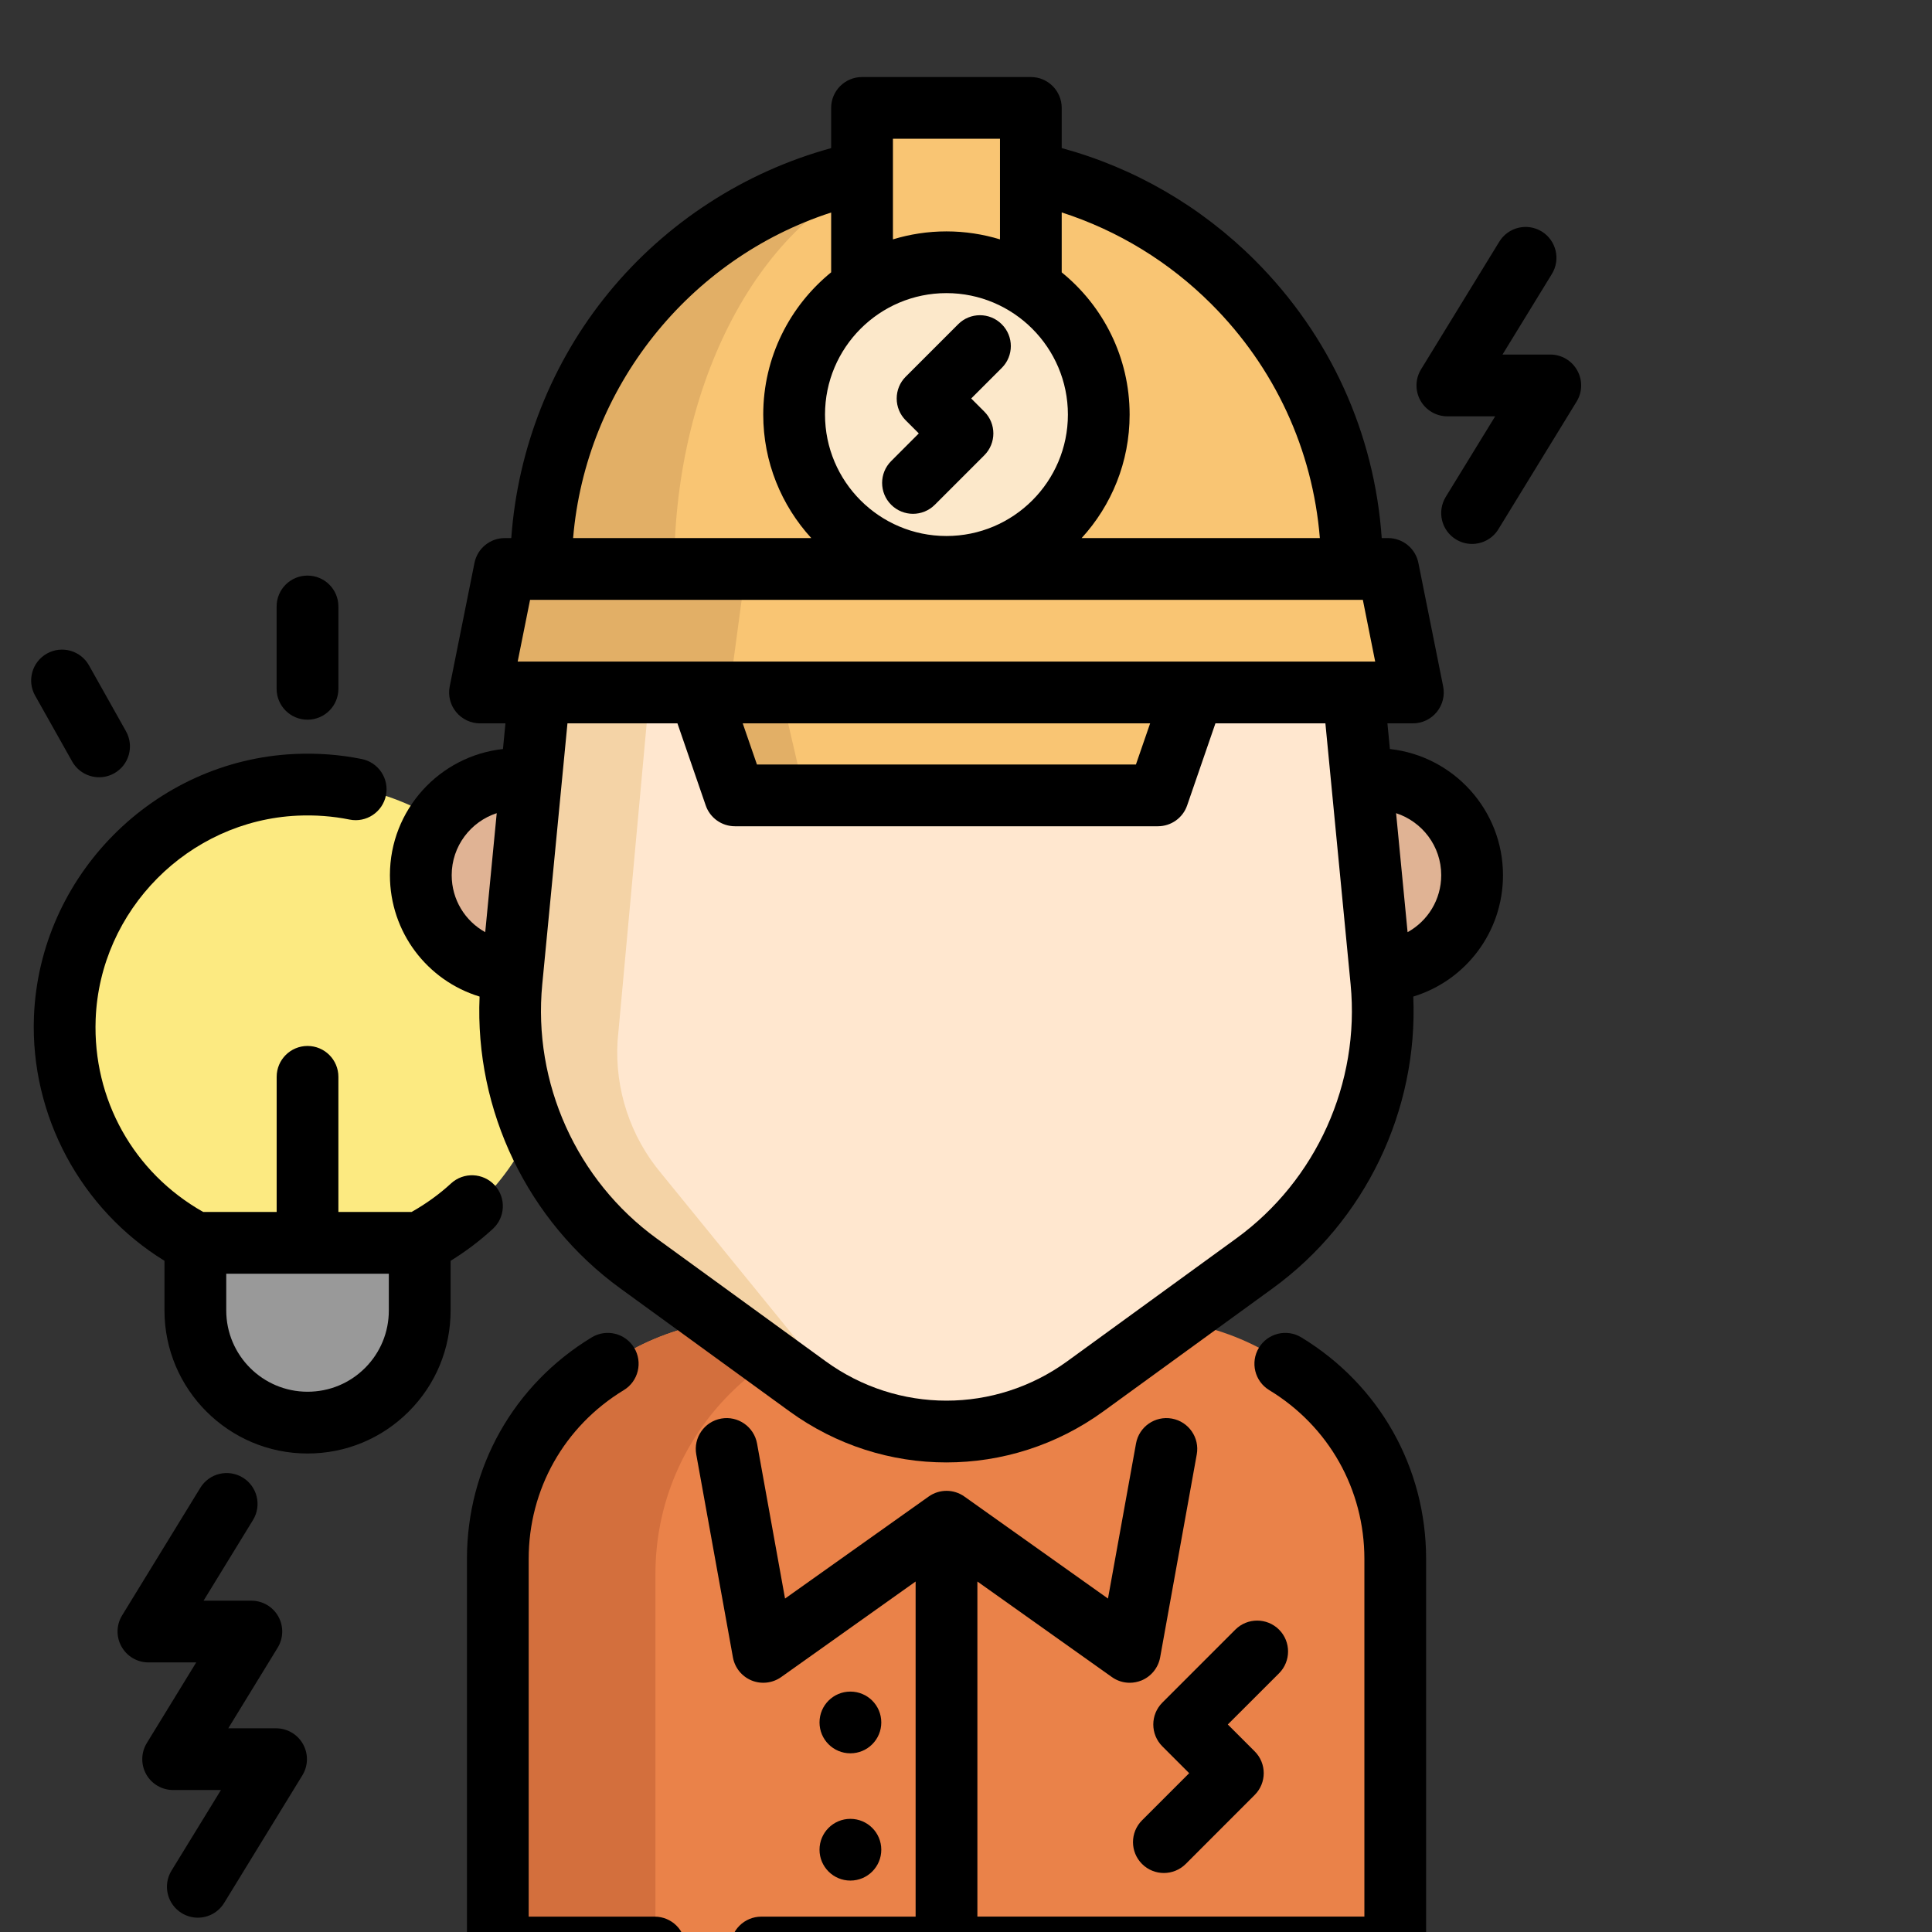 <svg width="39" height="39" viewBox="0 0 39 39" fill="none" xmlns="http://www.w3.org/2000/svg">
<rect x="0" y="0" width="39" height="39" fill="#333333" stroke="none"/>
<g>
<path d="M6.249 25.671C8.969 25.671 11.174 23.466 11.174 20.746C11.174 18.026 8.969 15.821 6.249 15.821C3.529 15.821 1.324 18.026 1.324 20.746C1.324 23.466 3.529 25.671 6.249 25.671Z" fill="#FCEA81"/>
<path d="M10.362 19.602C9.332 19.557 8.512 18.707 8.512 17.665C8.512 16.595 9.379 15.727 10.45 15.727C10.547 15.727 10.642 15.733 10.735 15.747L10.362 19.602Z" fill="#E0B394"/>
<path d="M27.882 19.602C28.913 19.557 29.734 18.707 29.734 17.665C29.734 16.595 28.865 15.727 27.794 15.727C27.698 15.727 27.602 15.734 27.51 15.747L27.882 19.602Z" fill="#E0B394"/>
<path d="M23.041 26.627H15.204C12.366 26.627 10.065 28.928 10.065 31.766V39.311H28.181V31.766C28.181 28.928 25.88 26.627 23.041 26.627Z" fill="#EA8249"/>
<path d="M18.371 26.627H15.204C12.366 26.627 10.065 28.928 10.065 31.767V39.311H13.231V31.767C13.231 28.928 15.532 26.627 18.371 26.627Z" fill="#D36F3D"/>
<path d="M16.318 27.983L12.907 25.505C11.104 24.195 10.129 22.029 10.344 19.812L10.935 13.689C11.343 9.472 14.887 6.254 19.123 6.254C23.36 6.254 26.904 9.472 27.311 13.689L27.903 19.812C28.117 22.029 27.142 24.195 25.339 25.505L21.928 27.983C20.256 29.198 17.991 29.198 16.318 27.983Z" fill="#FFE7CF"/>
<path d="M12.466 21.02C12.409 21.99 12.724 22.944 13.349 23.688L16.915 28.069C17.101 28.291 17.312 28.477 17.54 28.626C17.112 28.476 16.699 28.262 16.318 27.985L12.907 25.507C11.104 24.197 10.129 22.032 10.344 19.813L10.935 13.691C11.338 9.515 14.817 6.318 19 6.258C16.424 6.32 13.506 8.748 13.354 11.335L12.466 21.02Z" fill="#F4D3A6"/>
<path d="M28.039 11.484H27.308C27.308 9.224 26.393 7.178 24.911 5.696C23.812 4.597 22.403 3.81 20.827 3.476H20.826V2.177H17.419V3.476C13.716 4.26 10.937 7.548 10.937 11.484H10.207L9.707 13.977H14.137L14.853 16.055H23.392L24.109 13.977H28.539L28.039 11.484Z" fill="#F9C573"/>
<path d="M14.137 13.979L14.853 16.056H16.247L15.765 13.979H14.137Z" fill="#E2AF66"/>
<path d="M13.61 11.484C13.61 7.548 15.482 4.26 17.975 3.477V2.177H17.419V3.476C13.716 4.26 10.937 7.548 10.937 11.484H10.207L9.707 13.977H14.72L15.056 11.484H13.61V11.484Z" fill="#E2AF66"/>
<path d="M19.124 11.484C20.822 11.484 22.198 10.107 22.198 8.409C22.198 6.711 20.822 5.334 19.124 5.334C17.425 5.334 16.049 6.711 16.049 8.409C16.049 10.107 17.425 11.484 19.124 11.484Z" fill="#FCE8CA"/>
<path d="M8.488 25.084V26.448C8.488 27.073 8.235 27.64 7.825 28.05C7.415 28.459 6.849 28.713 6.224 28.713C4.973 28.713 3.959 27.699 3.959 26.448V25.084H8.488Z" fill="#999999"/>
<path d="M13.216 38.69H10.672V31.469C10.672 30.065 11.39 28.792 12.591 28.062C12.886 27.884 12.979 27.5 12.801 27.206C12.622 26.912 12.239 26.818 11.944 26.997C10.367 27.954 9.426 29.626 9.426 31.469V39.313C9.426 39.657 9.705 39.936 10.049 39.936H13.216C13.56 39.936 13.839 39.657 13.839 39.313C13.839 38.968 13.56 38.69 13.216 38.69Z" fill="black"/>
<path d="M26.269 26.997C25.975 26.818 25.591 26.912 25.413 27.206C25.234 27.5 25.328 27.884 25.622 28.062C26.824 28.792 27.542 30.066 27.542 31.469V38.689H19.73V31.925L22.444 33.853C22.551 33.93 22.678 33.969 22.805 33.969C22.885 33.969 22.965 33.953 23.041 33.923C23.238 33.842 23.381 33.666 23.419 33.456L24.158 29.36C24.22 29.021 23.994 28.697 23.656 28.636C23.317 28.575 22.993 28.8 22.932 29.139L22.366 32.269L19.468 30.21C19.252 30.056 18.962 30.056 18.746 30.21L15.847 32.269L15.282 29.139C15.22 28.8 14.896 28.575 14.558 28.636C14.219 28.697 13.994 29.021 14.055 29.36L14.795 33.456C14.833 33.666 14.975 33.842 15.173 33.923C15.37 34.003 15.595 33.977 15.769 33.854L18.483 31.925V38.69H15.368C15.024 38.69 14.745 38.969 14.745 39.313C14.745 39.657 15.024 39.936 15.368 39.936H28.165C28.509 39.936 28.788 39.657 28.788 39.313V31.469C28.788 29.626 27.846 27.955 26.269 26.997Z" fill="black"/>
<path d="M28.057 15.12L28.007 14.602H28.521C28.708 14.602 28.885 14.518 29.003 14.373C29.121 14.229 29.169 14.039 29.132 13.856L28.632 11.363C28.574 11.072 28.318 10.862 28.021 10.862H27.892C27.745 8.744 26.85 6.772 25.334 5.256C24.244 4.167 22.904 3.39 21.432 2.989V2.178C21.432 1.834 21.153 1.555 20.809 1.555H17.402C17.057 1.555 16.778 1.834 16.778 2.178V2.99C15.029 3.469 13.449 4.49 12.29 5.904C11.136 7.311 10.45 9.052 10.321 10.862H10.189C9.892 10.862 9.636 11.072 9.578 11.363L9.078 13.856C9.041 14.039 9.089 14.229 9.207 14.373C9.326 14.518 9.503 14.602 9.689 14.602H10.203L10.153 15.12C8.871 15.26 7.871 16.348 7.871 17.666C7.871 18.819 8.627 19.796 9.681 20.117C9.582 22.417 10.649 24.648 12.523 26.009L15.934 28.488C16.882 29.177 17.993 29.522 19.105 29.521C20.216 29.521 21.328 29.177 22.276 28.488L25.688 26.009C27.561 24.648 28.628 22.417 28.529 20.117C29.583 19.796 30.34 18.819 30.34 17.666C30.339 16.348 29.339 15.26 28.057 15.12ZM10.45 13.355L10.7 12.109H27.511L27.76 13.355H10.45ZM23.217 14.602L22.93 15.433H15.28L14.993 14.602H23.217ZM19.105 5.917C20.457 5.917 21.557 7.017 21.557 8.369C21.557 9.721 20.457 10.82 19.105 10.82C17.753 10.82 16.654 9.721 16.654 8.369C16.654 7.017 17.753 5.917 19.105 5.917ZM24.453 6.138C25.733 7.418 26.498 9.077 26.643 10.862H21.834C22.436 10.204 22.803 9.329 22.803 8.369C22.803 7.211 22.268 6.176 21.432 5.498V4.288C22.566 4.654 23.599 5.284 24.453 6.138ZM20.186 2.801V4.832C19.843 4.728 19.481 4.671 19.105 4.671C18.729 4.671 18.367 4.728 18.025 4.832V2.801H20.186ZM16.778 4.29V5.497C15.943 6.176 15.407 7.211 15.407 8.369C15.407 9.329 15.775 10.204 16.377 10.862H11.569C11.822 7.833 13.899 5.222 16.778 4.29ZM9.118 17.666C9.118 17.082 9.5 16.587 10.027 16.415L9.795 18.817C9.39 18.593 9.118 18.162 9.118 17.666ZM24.955 25L21.544 27.479C20.085 28.539 18.125 28.539 16.667 27.479L13.255 25C11.639 23.826 10.754 21.861 10.946 19.871L11.455 14.602H13.675L14.246 16.259C14.333 16.511 14.57 16.679 14.835 16.679H23.374C23.64 16.679 23.877 16.511 23.964 16.259L24.535 14.602H26.755L27.264 19.871C27.456 21.861 26.572 23.826 24.955 25ZM28.414 18.817L28.182 16.415C28.71 16.587 29.093 17.082 29.093 17.666C29.093 18.162 28.82 18.593 28.414 18.817Z" fill="black"/>
<path d="M18.43 10.372C18.59 10.372 18.749 10.311 18.871 10.189L19.87 9.19C20.113 8.947 20.113 8.552 19.87 8.309L19.605 8.044L20.222 7.427C20.466 7.184 20.466 6.789 20.222 6.546C19.979 6.302 19.584 6.302 19.341 6.546L18.283 7.604C18.166 7.72 18.101 7.879 18.101 8.044C18.101 8.21 18.166 8.368 18.283 8.485L18.547 8.749L17.989 9.308C17.746 9.551 17.746 9.946 17.989 10.189C18.111 10.311 18.271 10.372 18.43 10.372Z" fill="black"/>
<path d="M25.819 32.896C25.575 32.653 25.18 32.653 24.937 32.896L23.463 34.37C23.22 34.614 23.22 35.008 23.463 35.252L24.005 35.794L23.054 36.745C22.81 36.989 22.81 37.383 23.054 37.627C23.175 37.748 23.335 37.809 23.494 37.809C23.654 37.809 23.813 37.748 23.935 37.627L25.327 36.234C25.571 35.991 25.571 35.596 25.327 35.353L24.785 34.811L25.819 33.778C26.062 33.534 26.062 33.14 25.819 32.896Z" fill="black"/>
<path d="M9.986 23.925C9.752 23.672 9.358 23.656 9.105 23.889C8.865 24.11 8.597 24.302 8.309 24.465H6.831V21.737C6.831 21.393 6.552 21.114 6.208 21.114C5.864 21.114 5.585 21.393 5.585 21.737V24.465H4.102C2.699 23.673 1.87 22.195 1.931 20.574C2.015 18.371 3.804 16.567 6.005 16.465C6.362 16.449 6.716 16.475 7.056 16.544C7.394 16.612 7.722 16.394 7.791 16.056C7.859 15.719 7.64 15.39 7.303 15.322C6.862 15.233 6.406 15.199 5.948 15.22C3.104 15.351 0.793 17.682 0.685 20.527C0.611 22.522 1.634 24.414 3.32 25.451V26.453C3.32 28.045 4.616 29.341 6.208 29.341C6.98 29.341 7.705 29.04 8.25 28.495C8.796 27.95 9.096 27.224 9.096 26.453V25.451C9.401 25.263 9.687 25.047 9.949 24.806C10.203 24.572 10.219 24.178 9.986 23.925ZM7.369 27.614C7.059 27.924 6.647 28.094 6.208 28.094C5.303 28.094 4.567 27.358 4.567 26.453V25.712H7.849V26.453C7.849 26.892 7.679 27.304 7.369 27.614Z" fill="black"/>
<path d="M6.207 14.528C6.552 14.528 6.831 14.249 6.831 13.905V12.242C6.831 11.898 6.552 11.619 6.207 11.619C5.863 11.619 5.584 11.898 5.584 12.242V13.905C5.584 14.249 5.863 14.528 6.207 14.528Z" fill="black"/>
<path d="M1.457 15.372C1.571 15.575 1.783 15.69 2.001 15.69C2.104 15.69 2.209 15.664 2.306 15.61C2.606 15.441 2.712 15.061 2.543 14.761L1.796 13.431C1.627 13.131 1.247 13.025 0.947 13.193C0.647 13.362 0.54 13.742 0.709 14.042L1.457 15.372Z" fill="black"/>
<path d="M5.572 34.888H4.608L5.605 33.261C5.723 33.068 5.728 32.827 5.618 32.63C5.507 32.433 5.299 32.312 5.074 32.312H4.109L5.107 30.684C5.287 30.391 5.195 30.007 4.901 29.827C4.608 29.648 4.224 29.739 4.044 30.033L2.465 32.609C2.347 32.801 2.342 33.042 2.453 33.239C2.563 33.436 2.771 33.558 2.996 33.558H3.961L2.964 35.185C2.846 35.378 2.841 35.619 2.951 35.816C3.062 36.013 3.269 36.134 3.495 36.134H4.46L3.462 37.761C3.282 38.055 3.374 38.439 3.668 38.619C3.77 38.681 3.882 38.711 3.993 38.711C4.203 38.711 4.407 38.605 4.525 38.413L6.104 35.837C6.222 35.644 6.227 35.403 6.116 35.206C6.006 35.01 5.798 34.888 5.572 34.888Z" fill="black"/>
<path d="M29.217 8.404H30.182L29.184 10.031C29.005 10.325 29.096 10.708 29.39 10.888C29.492 10.951 29.604 10.98 29.715 10.98C29.925 10.98 30.13 10.874 30.247 10.683L31.826 8.106C31.944 7.914 31.949 7.673 31.838 7.476C31.728 7.279 31.52 7.157 31.295 7.157H30.33L31.327 5.53C31.507 5.237 31.415 4.853 31.122 4.673C30.828 4.493 30.445 4.585 30.265 4.879L28.686 7.455C28.568 7.647 28.563 7.888 28.673 8.085C28.784 8.282 28.991 8.404 29.217 8.404Z" fill="black"/>
<path d="M17.166 35.393C17.511 35.393 17.79 35.114 17.79 34.77C17.79 34.425 17.511 34.147 17.166 34.147C16.822 34.147 16.543 34.425 16.543 34.77C16.543 35.114 16.822 35.393 17.166 35.393Z" fill="black"/>
<path d="M17.166 37.962C17.511 37.962 17.79 37.683 17.79 37.339C17.79 36.995 17.511 36.716 17.166 36.716C16.822 36.716 16.543 36.995 16.543 37.339C16.543 37.683 16.822 37.962 17.166 37.962Z" fill="black"/>
</g>
</svg>
